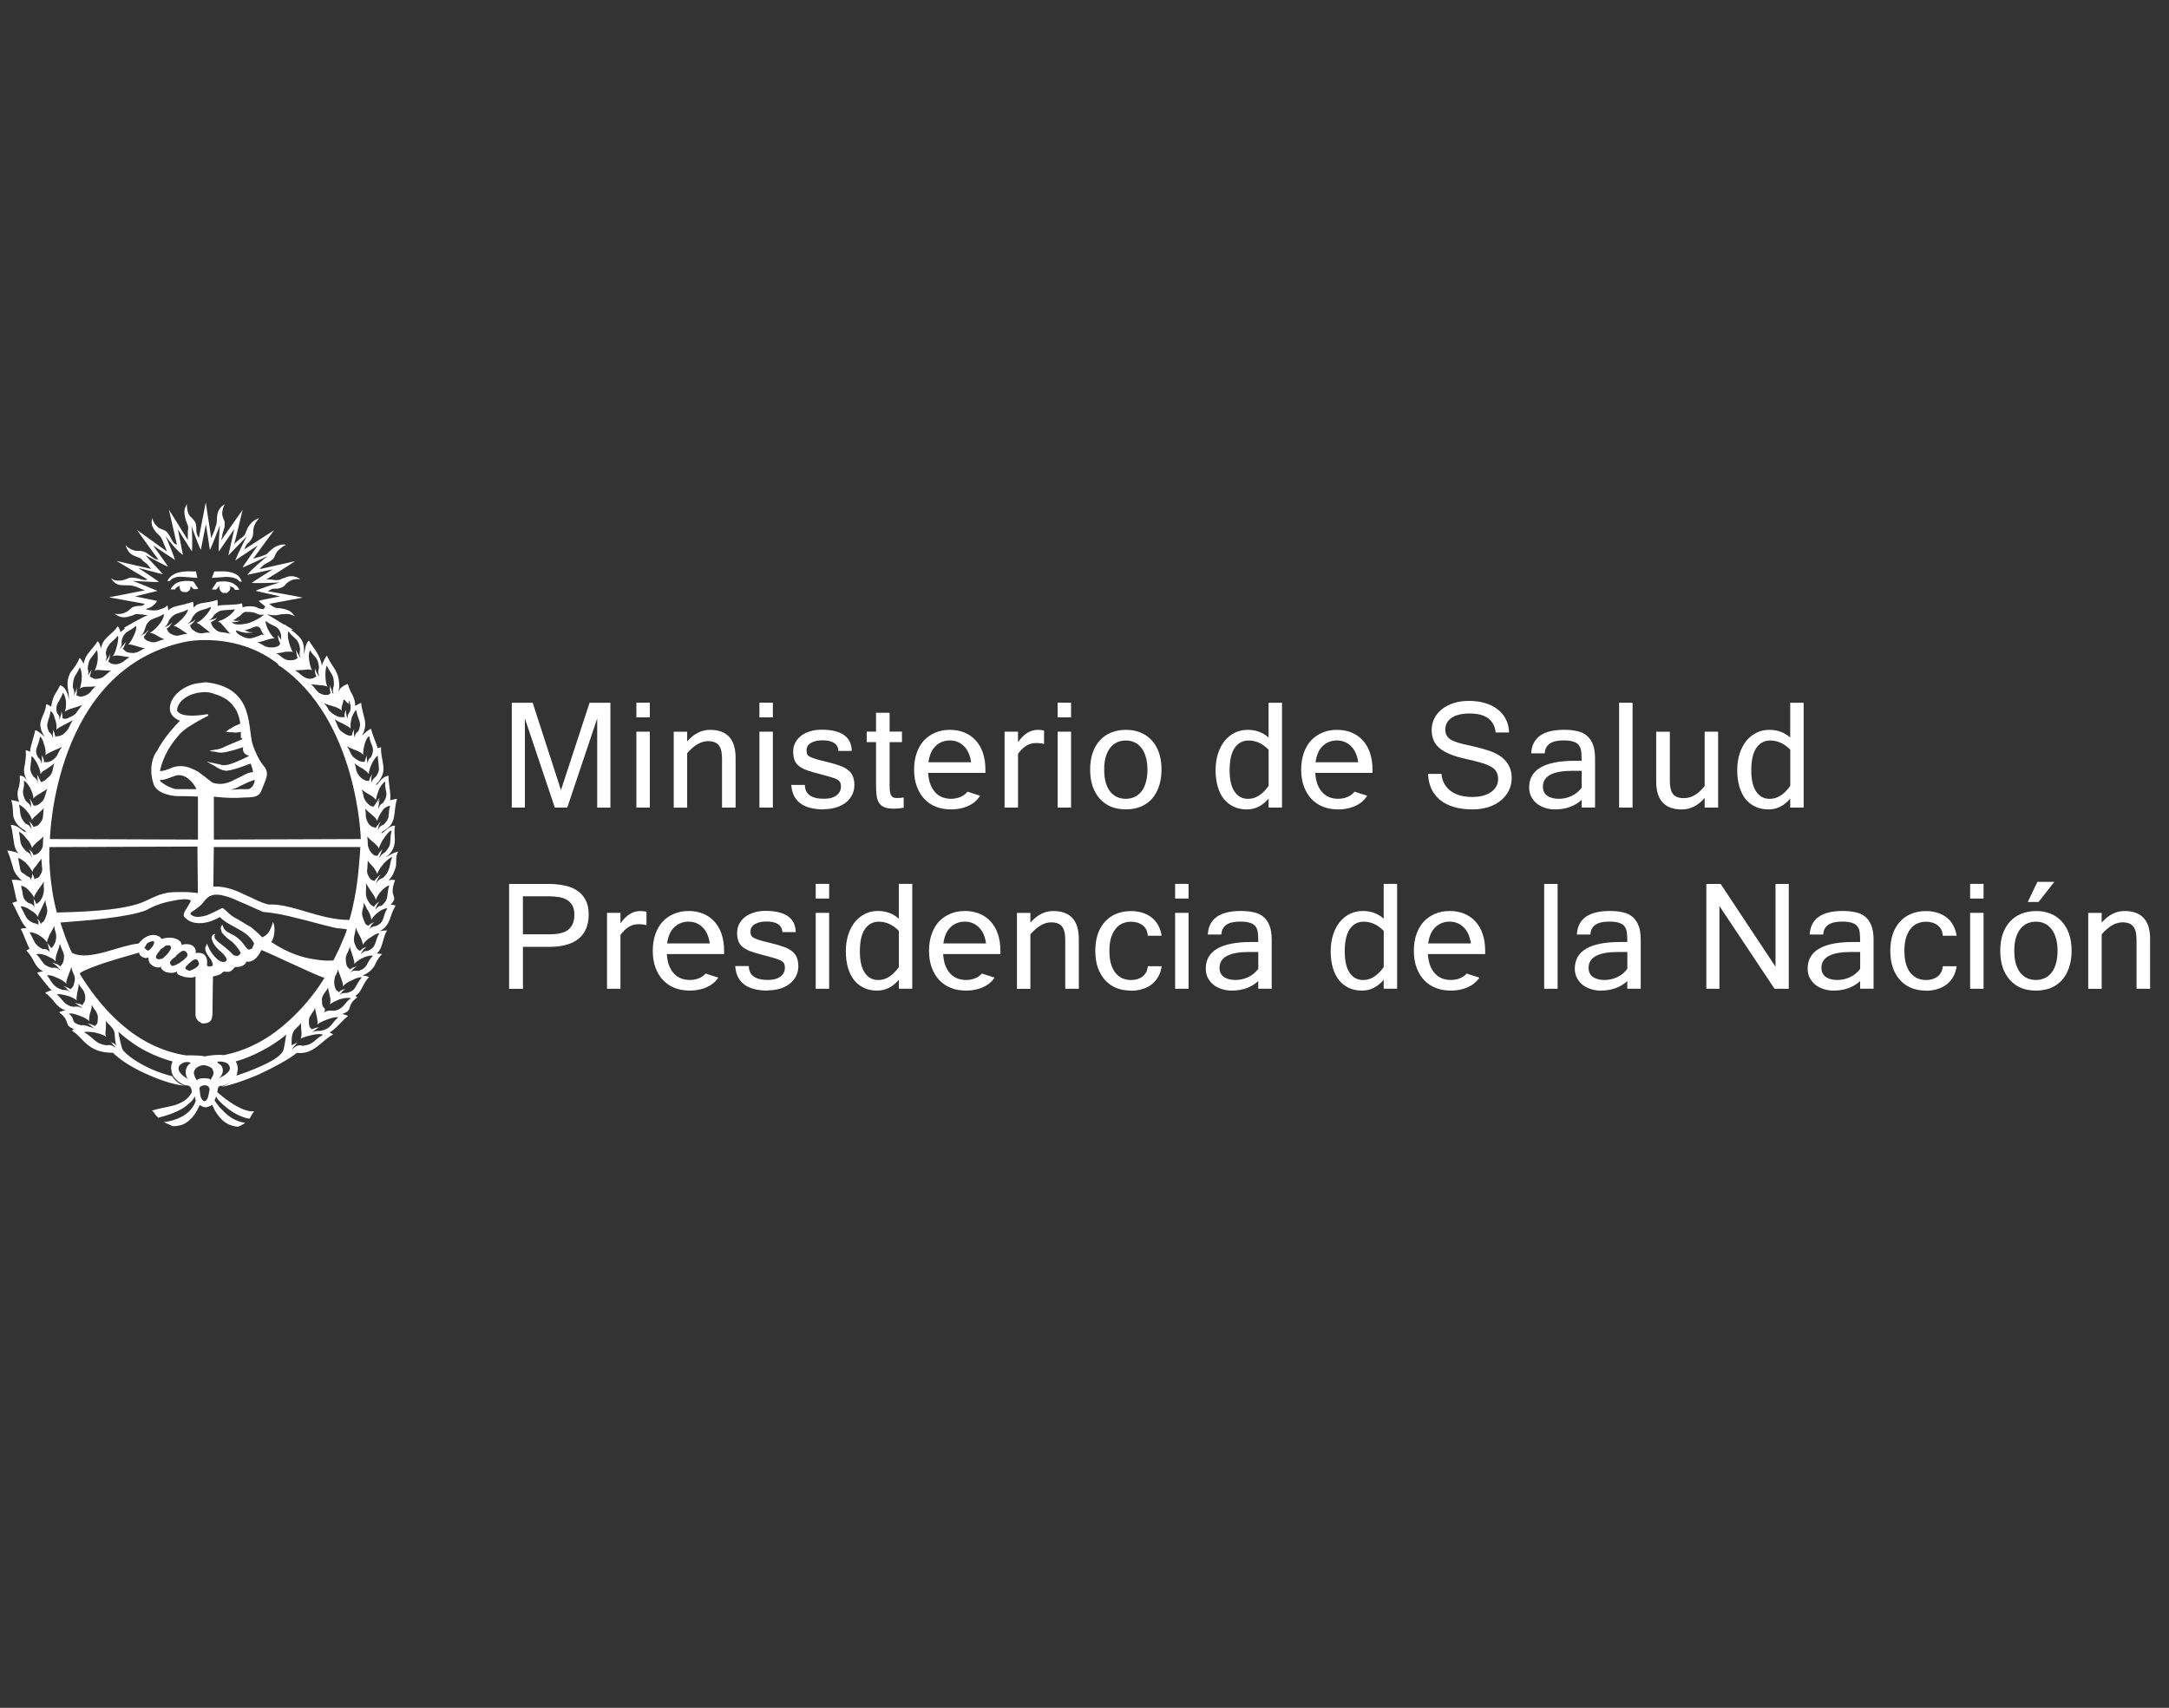 <?xml version="1.0" encoding="UTF-8"?>
<svg id="Capa_1" xmlns="http://www.w3.org/2000/svg" version="1.1" viewBox="0 0 46.166 36.357">
  <rect x="0" y="0" width="46.166" height="36.357" fill="#333333" stroke="none"/>
  <!-- Generator: Adobe Illustrator 30.0.0, SVG Export Plug-In . SVG Version: 2.1.1 Build 123)  -->
  <defs>
    <style>
      .st0 {
        fill: #fff;
      }
    </style>
  </defs>
  <g>
    <g id="g2771-4">
      <path id="path9-5" class="st0" d="M4.381,10.687l-.149.765c-.042-.064-.053-.117-.053-.17,0-.053 0-.106-.021-.159-.032-.064-.074-.096-.117-.138-.032-.043-.064-.117-.064-.255-.021.043-.053.096-.053.159,0,.064.011.149.074.298.01.011.01.064,0,.128v.181l-.403-.648.17.744c-.053,0-.085-.053-.117-.117-.032-.053-.064-.117-.095-.149-.042-.043-.106-.053-.17-.085-.053-.043-.106-.096-.149-.213-.011.085-.011.149.021.202.032.064.085.127.159.191.021.032.053.096.074.159.032.064.053.127.064.159l-.636-.457s.445.627.456.627c-.074.011-.117-.043-.18-.085-.064-.053-.138-.106-.265-.096-.085,0-.159-.043-.202-.074s-.064-.074-.053-.053c.042.149.117.202.191.234.074.032.148.043.18.106.021.011.053.043.095.074.032.043.064.074.074.096l-.732-.17.658.393c-.053.032-.127-0-.202-.021-.074-.011-.149-.032-.212,0-.117.053-.202.053-.265.043-.053-.011-.085-.043-.096-.043.064.096.127.128.18.138.064.011.117.01.191.01.053,0,.106.011.17.032.053.021.117.053.18.074l-.764.149.764.139c-.032.021-.043.043-.085.043-.032,0-.074 0-.117.011-.032,0-.074.021-.106.053-.021.021-.053.053-.106.074-.053.032-.138.043-.233.032.085.053.138.074.201.074.064,0,.117-.021.191-.043.053-.032.095-.032.149-.021.053,0,.085.011.169.021-.074.011-.509.266-.509.266.064,0-.053.064-.074.096-.01-.032-.01-.053-.021-.074-.011-.021-.021-.043-.042-.053-.064.106-.138.149-.202.213-.064.064-.127.127-.149.255-.011-.032-.021-.064-.032-.096-.011-.021-.021-.043-.042-.053-.064.106-.127.159-.18.234-.053.064-.095.128-.117.245-.01-.032-.064-.117-.085-.128-.053.138-.127.223-.191.308-.053.096-.085.202-.053.383.011.053.021.181.021.213-.011-.074-.032-.149-.064-.202-.032-.064-.074-.106-.127-.117-.042.085-.085.149-.127.223-.032.074-.053.149-.064.234-.021-.021-.085-.053-.106-.053-.011.138-.074.234-.106.33-.032.096-.032.202.074.361.053.053-.138-.138-.202-.138-.011.096-.117.372-.106.457-.021-.011-.085-.032-.095-.032.011.138-.01.255-.032.372-.032.191.117.34.053.266-.053-.074-.085-.096-.149-.096.011.159-.011.223-.032.287-.021.064-.021.17.021.276-.021-.021-.149-.043-.17-.043.042.138.032.223.042.329.021.106.074.202.202.287.085.043.095.106,0,.032-.085-.074-.18-.128-.255-.117.042.117.042.234.064.34.011.096.032.191.106.266-.042-.032-.202-.064-.244-.064.064.138.085.244.117.34.021.106.074.191.201.308-.042-.021-.191-.032-.223-.021.042.096.085.393.117.457-.021,0-.085.021-.106.032.074.106.202.457.308.532-.021,0-.106.011-.127.021.053.085.148.361.191.425-.011,0-.064.032-.074.032.085.085.127.17.169.245.042.085.095.149.191.202-.032,0-.117.021-.127.032.064.074.244.319.308.372-.032,0-.127.042-.138.053.106.074.159.149.212.213.053.064.117.127.223.159-.032,0-.127.032-.138.042.127.096.149.159.17.223.011.053.032.085.149.139-.011,0-.043.021-.043.032.127.074.201.191.318.287.117.096.265.181.552.181.138.138.392.308.679.436.276.128.573.234.838.266-.127-.043-.212-.128-.254-.202-.626-.159-1.008-.478-1.061-.574-.021-.042-.074-.287-.085-.361v-.011c.18.159.371.298.573.404.194.102.388.175.583.228-.075.108-.008.282.002.292.042.074.127.159.255.212.011,0,.064 0.0.074.011,0,0,.074.011.074.138-.074.149-.201.223-.361.276-.149.042-.329.064-.488.117.011,0,.053.043.074.085.032.032.064.074.064.064.35-.085.552-.202.647-.298.117-.096.127-.159.127-.159l.021.096s-.021.095-.117.202c-.095.106-.265.213-.562.255l.095.042.095.043c.138,0,.244-.032.329-.106.096-.074.17-.181.244-.34h.011c.011.011.053.032.095.043h.01c.021,0,.043-0.0.064-.011.032-.011.064-.021.085-.042.064.149.138.255.233.34.085.074.191.117.318.128.032-.011.074-.032.106-.053.032-.011.042-.032.042-.032-.191-.021-.36-.139-.467-.256-.117-.106-.18-.223-.18-.223.011-.011.032-.085.032-.085.011.053.117.159.255.266.138.106.307.191.456.212,0,0,.021-.032.042-.074.021-.032.053-.074.053-.085-.127.021-.329-.074-.488-.181-.148-.095-.265-.201-.286-.222h-.01c.021-.011-.011-.138.085-.138h.032c.013-.006.097-.033.175-.089-.087.071-.193.111-.207.111.159-.021.488-.128.806-.266.318-.149.636-.319.806-.457.18.021.308-.043.424-.128.117-.085.212-.191.35-.266-.011-.011-.064-.032-.074-.043.074-.043.128-.096.191-.159.064-.064.117-.127.202-.191-.011-.011-.096-.032-.127-.042.127-.043.148-.085.159-.138.021-.064.042-.128.159-.213,0-.011-.011-.011-.021-.021,0,0-.011-.011-.021-.011.085-.053.117-.117.148-.181.042-.074.074-.149.149-.223-.021-.011-.117-.032-.138-.032.127-.053.191-.117.244-.191.042-.085.074-.17.17-.266-.011,0-.085-.01-.117-.01.074-.064.096-.128.117-.202.032-.085.042-.191.106-.287-.021-.011-.127.011-.159.011.117-.053.169-.138.212-.234.032-.096.064-.202.127-.308-.011-.01-.085-.021-.106-.021.095-.096.085-.128.064-.191-.021-.053-.042-.138.032-.33-.021-.011-.127-.011-.149.011.096-.085.127-.181.159-.276.032-.096-.011-.223.053-.34-.064-.011-.34.17-.286.138.149-.106.191-.202.212-.308.021-.117-.021-.244.01-.383-.064-.011-.138.043-.223.117-.095.085-.085.021,0-.021.127-.074.18-.17.202-.287.021-.117.021-.244.064-.383-.021,0-.117.021-.149.032.032-.085-.043-.414-.032-.521-.074,0-.149.064-.212.149-.064.085-.074.032-.01-.011.117-.149.127-.266.106-.383-.011-.106-.053-.223-.042-.362-.011,0-.064.011-.074.021-.011-.074-.127-.319-.138-.414-.074.011-.233.191-.191.138.074-.138.074-.244.053-.34-.021-.106-.064-.213-.074-.351-.021,0-.106.053-.127.064,0-.085-.021-.149-.053-.223-.042-.074-.074-.138-.106-.244-.042.011-.117.053-.159.096-.017.025-.029.045-.039.065.006-.037.013-.072.018-.086,0-.181-.032-.276-.085-.372-.053-.085-.117-.17-.18-.308-.021.021-.095.159-.106.213-.021-.127-.064-.202-.106-.276-.042-.074-.106-.149-.17-.255-.042.032-.074.106-.085.202-.013.05-.024.078-.03.11.001-.021.004-.043.009-.067.011-.181-.042-.276-.127-.351-.042-.043-.095-.085-.148-.128h.042s-.053-.032-.127-.074c-.011-.011-.053-.043-.064-.032-.149-.096-.329-.202-.35-.213-.008-.003-.001-.006.014-.01.011.009-.031.009.008.009.042.011.149.021.191.011.032-.011.095-.021.149-.021.064-.011.138 0.0.223.053-.053-.074-.095-.117-.159-.138-.053-.021-.106-.032-.18-.043-.086.01-.146-.041-.211-.09l.709-.132c-.011-.011-.742-.138-.742-.138,0,0,.021-.011.043-.021.032-.021.064-.032.106-.032.032,0,.074-0.0.106-.011.042-.011.085-.032.116-.064.011-.021.042-.053.095-.085.053-.032.127-.053.234-.043-.085-.053-.149-.064-.202-.064-.064,0-.117.032-.191.053-.053.032-.095.032-.149.032-.053-.011-.117-.021-.191-.011,0,0,.615-.383.615-.393l-.753.17c.064-.085.127-.117.191-.149.053-.032.117-.064.149-.17.01-.021.032-.064.074-.096.032-.032.085-.074.149-.106-.064-.011-.127-0-.202.032-.074.032-.138.096-.212.17-.021.011-.074.032-.138.053-.053.011-.106.032-.148.043l.445-.606-.626.404c.011-.074.053-.117.095-.149.032-.043.074-.085.085-.17,0-.032-0-.085.01-.138.021-.064.053-.138.117-.202-.074.021-.138.064-.18.117-.053.053-.085.128-.117.223-.021.032-.053.064-.106.095-.042.043-.096.074-.127.117,0,.011.18-.733.18-.733l-.456.648s-0-.021.01-.053c.011-.021.011-.064.021-.096.021-.064.032-.106.042-.138v-.106c-.021-.043-.042-.096-.053-.159,0-.064.011-.127.053-.213-.117.074-.148.159-.159.234-.011.085-0.0.17-.032.234-.01.032-.021.085-.042.127-.021.053-.042.096-.053.128l-.117-.765ZM4.382,11.165s.085.521.085.542c.032-.053.212-.521.212-.521-.011.106-.032.542-.021.553l.329-.478-.127.563c.01-.011.392-.404.392-.404-.032.053-.212.415-.244.51l.477-.319-.318.457s0.0.011.032,0,.467-.213.498-.234c-.085.075-.329.266-.435.404l.541-.117s-.435.276-.445.287c.011.011.541 0.0.594-.01-.064.021-.498.159-.509.181l.52.117s-.456.085-.456.096c.006.012.077.071.142.121l-.042.057c-.052-.007-.104-.016-.121-.029-.042-.032-.191-.053-.329-.011.011,0,0-.096-.021-.085-.095.043-.435.021-.498.053-.011.011-0-.085-.011-.128-.127.043-.223.053-.297.064-.085.011-.149.032-.202.096-.021-.011-0-.127-.032-.117-.117.043-.223.064-.318.085-.085.021-.149.043-.191.095-.011-.021-.021-.106-.021-.106-.053.053-.095.064-.191.096-.107.032-.297-.01-.266-.021.18-.043.233-.17.233-.17l-.467-.096.477-.117s-.509-.213-.53-.213c.021,0,.488.032.562.021,0,0-.35-.244-.445-.298,0,0,.413.106.53.138,0-.011-.36-.383-.371-.404.064.021.445.244.477.234-.064-.096-.318-.446-.318-.446l.467.308c-.011-.053-.18-.468-.202-.51.064.096.276.351.371.404l-.106-.542.297.468c.011-.032.011-.457-.011-.563.011.064.17.478.201.531l.106-.542ZM3.999,12.163c-.189.004-.293.05-.349.097-.074.053-.085.117-.085.117l.053-.011c.032-.053.106-.074.159-.085.064-.011.265.01.265.01l.159.011-.032-.138h-.085c-.03-.001-.059-.002-.086-.001ZM4.747,12.163c-.025-.001-.051-0-.079.001h-.106l-.053.138.307-.021s.053-0.0.117.01c.053.011.127.032.159.085l.053.01s-.011-.064-.074-.127c-.055-.047-.152-.093-.324-.097ZM3.974,12.366c-.128.001-.212.035-.259.075-.064.053-.085.106-.085.106h.095c.01-.021.032-.043.053-.053.011-.011.032-.021.053-.021,0,0-0.0.011-.011.011,0,.011.011.064.021.085.021.011.031.032.053.032,0,0,.074.011.085,0,.021,0,.032-.021.053-.032.011-.021.021-.043.021-.064,0-.011-0-.021.01-.021l.053.053c.011.011.106,0,.106,0l-.106-.159c-.053-.008-.101-.011-.144-.011ZM4.757,12.377c-.042-0-.089.003-.142.011l-.106.159s.085.011.096,0l.064-.074h.011c0,.011-.011.011-.011.021v.021c0,.021.011.042.021.064.011.011.032.032.053.043h.085c.021-.011.032-.032.053-.043.011-.021.021-.043.021-.064,0-.011-.01-.032-.01-.032.021,0,.096.021.106.074h.095s-.011-.053-.085-.106c-.048-.04-.125-.074-.251-.075ZM4.488,12.919c.011.032-.042.106-.106.181s-.138.138-.202.159c.042.011.085.043.138.085s.106.085.159.127c-.074-.011-.117 0-.169.011-.042,0-.096 0-.159-.043-.053-.032-.074-.053-.085-.074-.011-.021-.011-.043-.021-.053.021-.011.043-.032.064-.053.021-.021.042-.043.053-.074-.021.021-.042.043-.074.053-.032.021-.064.032-.095.043.021-.022.032-.022.052-.043.011-.011.032-.043.053-.096.064-.096.117-.128.18-.149.064-.021.127-.032.212-.074ZM4.997,12.972c-.011.043-.085.117-.17.17-.064.043-.138.074-.191.085.032.011.064.032.096.074.053.053.106.128.169.191-.074-.021-.117-.021-.169-.032-.042,0-.096-.011-.149-.064-.074-.053-.074-.096-.085-.117,0-.013-.003-.024-.009-.034.018-.008.035-.019.051-.03.032-.011.064-.043.085-.064-.032.011-.063.032-.095.032-.043.017-.053.021-.082.021.016-.01.031-.013.039-.021.021-.021.043-.043.075-.096.085-.074.138-.096.201-.096.074-.011.138 0.0.233-.021ZM4.001,12.973c0,.043-.042.106-.106.181-.064.064-.138.138-.202.17.042,0,.085.032.138.064.053.032.106.074.159.106-.064,0-.117.021-.17.032-.042.011-.095.011-.159-.021-.053-.021-.074-.053-.085-.064-.01-.021-.01-.043-.032-.053.032-.021.053-.043.074-.064.011-.021.032-.053.053-.074-.032.021-.053.042-.085.064-.032.021-.064.032-.095.043.021-.011.031-.021.052-.043.011-.021.032-.043.053-.106.064-.096.117-.127.18-.149.064-.021.127-.032.223-.085ZM5.225,13.026c.008-.001.017-.001.026 0.0.085,0,.17.011.202.032.032.021.106.043.159.021.011.032-.202.149-.339.191-.149.032-.297.043-.339-.032.032.011.064.011.095,0,.021,0,.053-.011.085-.032-.021.011-.053.011-.074.011-.021,0-.053-0-.074-.011.042-.021.085-.064.127-.084.037-.028.074-.088.132-.096ZM3.481,13.068c.021.032-.011.117-.074.202-.064.085-.148.17-.223.202.042,0,.096.021.149.053.053.032.106.064.169.085-.064.011-.117.032-.169.053-.042.011-.096.021-.159-.011-.053-.011-.074-.032-.095-.053-.011-.021-.011-.032-.021-.043.021-.021.042-.043.053-.074.021-.021.042-.043.053-.074l-.074.074c-.032.021-.064.032-.096.053.021-.021.032-.032.053-.053.011-.021.021-.043.043-.106.032-.127.095-.17.17-.202.064-.032.148-.043.223-.106ZM5.654,13.217c.074.064.138.085.202.117.053.032.096.064.127.181v.106c-.011-.021-.032-.042-.042-.064-.021-.021-.032-.043-.032-.053.011.053.011.085.021.117.011.032.021.043.032.074,0,.011-.01.021-.021.043-.011.011-.043.032-.106.043-.117.011-.169-.011-.212-.032-.042-.021-.074-.053-.148-.074.074-.011.138-.032.202-.053.064-.021.127-.032.169-.032-.053-.043-.106-.117-.148-.202-.032-.074-.053-.149-.043-.17ZM2.897,13.324c.011.032 0.0.106-.042.191-.032.074-.074.159-.127.202.042,0,.095.011.159.032.064.021.138.043.202.053-.064.021-.106.053-.149.074-.053.021-.095.032-.17.021-.064-.011-.095-.021-.106-.043-.021-.011-.032-.032-.053-.043.021-.021.032-.043.042-.074.011-.021.021-.053.021-.074-.011.021-.032.053-.053.074-.021.021-.042.053-.074.074.011-.021.021-.032.032-.053.011-.021.011-.053.011-.117.021-.106.064-.149.117-.191.053-.032.117-.064.191-.128ZM5.453,13.334c.074.011.095.043.106.085.021.043.032.074.074.095-.053-.011-.085 0-.117.021-.042.011-.085.032-.17.053-.074.011-.17-.021-.233-.064-.064-.032-.106-.085-.085-.106,0,0,.011.011.021.011h.021c.032.021.096.032.159.043.064,0,.117-0.0.159-.011-.032,0-.064 0-.095-.01-.032-.011-.053-.021-.085-.032.032-.011.064-.021.106-.032.042-.021.085-.032.138-.053ZM6.143,13.44c.053.085.106.117.159.17.042.043.074.106.085.213-.011.064-.01.096-.01.127.011.021.021.032.021.053-.021-.021-.042-.053-.053-.085-.021-.021-.032-.053-.042-.085,0,.032-0.0.053.01.085,0,.032.011.064.021.085-.011.011-.021.021-.042.032-.021.011-.053.021-.117.021-.074,0-.117-.021-.159-.053-.042-.032-.074-.064-.138-.096.064,0,.138-.021.201-.032.064,0,.127-.011.159.01-.042-.053-.074-.159-.095-.244-.021-.085-.021-.17-0-.202ZM2.505,13.536c.021.021.011.106-.011.191-.021.096-.053.192-.095.244.042-.021.095-.021.159-.011.064.011.138.021.201.032-.064.032-.095.064-.138.096-.042.021-.085.053-.159.053-.053,0-.085-.011-.106-.021-.021-.011-.032-.032-.053-.032.011-.032.021-.053.032-.085,0-.032 0-.053.011-.085-.011.032-.032.064-.042.085-.021.032-.042.053-.053.085,0-.021.011-.043.011-.064.01-.022.01-.053-.011-.117.011-.106.053-.159.095-.213.042-.043.106-.085.159-.159ZM4.357,13.626c.407-.002,1.01.085,1.542.495.021.021.032.032.032.053h.021c1.665,1.148,1.728,3.688,1.728,3.688l-3.128.011v-.914s.329.043.594.021c.244-.011.371.011.435-.191.064-.181.159-.308.053-.457-.021-.032-.127-.128-.244-.447-.138-.351.064-1.244-1.007-1.361-.159.021-.233.021-.34.064-.371.149-.467.426-.414.574.053.138.202.181.202.181-.329.33-.477.616-.488.648.011-.032-.223.255-.074.702.074.213.414.255.509.255.265,0,.435.011.435.011v.914l-3.15-.011s.074-3.614,2.885-4.199c.08-.017.224-.036.409-.038ZM2.06,13.844c.021.032.021.106.021.191-.011.096-.032.191-.074.244.042-.021.095-.021.159-.011.064,0,.127.011.201.011-.064.032-.095.074-.138.106-.032.032-.074.053-.148.064-.064.011-.095 0-.117-.021-.021-.011-.032-.021-.053-.021l.021-.085.021-.074c-.021.032-.032.064-.053.085-.01.021-.021.043-.032.053.011-.011.01-.032.01-.053.011-.021-0-.053-.011-.106.011-.117.032-.17.064-.213.032-.043.074-.085.127-.17ZM6.599,13.844c.053.085.095.127.127.159.032.043.053.096.064.213-.021.064-.021.096-.01.128,0,.021.01.032.01.064-.021-.032-.032-.064-.053-.096-.01-.032-.032-.064-.032-.096v.096c.011.032.01.064.032.085-.021.011-.032.021-.053.032-.021.011-.053.021-.106.021-.074-.011-.117-.043-.159-.074-.032-.032-.074-.064-.138-.106.074 0.0.148-.011.212-.011.064-.011.117-.011.149.011-.032-.053-.053-.149-.064-.234-.01-.085 0-.159.021-.191ZM6.959,14.174c.042.096.085.138.106.191.032.043.042.106.042.223-.021.064-.021.096-.021.117,0,.032.01.043.01.074-.021-.032-.032-.064-.042-.106-.021-.032-.021-.064-.032-.095v.095c0,.032.011.064.011.085-.011.011-.021.021-.042.032-.021,0-.053.011-.106,0-.074-.021-.117-.053-.149-.096-.032-.032-.064-.085-.117-.128.064.011.138.011.191.021.064,0,.117.011.159.032-.032-.064-.043-.159-.043-.255,0-.085.011-.17.032-.191ZM1.699,14.206c.021.032.042.106.042.202,0,.085-.021.191-.042.255.032-.032.085-.043.148-.043.053,0,.127 0.0.191-.01-.053.043-.085.085-.117.127-.032.032-.074.064-.149.085-.042.011-.074.011-.095,0-.021-.011-.042-.021-.053-.021.011-.032.011-.064.011-.096v-.096c0,.043-.011.074-.021.106-.011.032-.032.064-.053.096.011-.021.011-.043.021-.064,0-.032-.011-.064-.032-.117,0-.127.021-.181.043-.234.032-.053.064-.096.106-.191ZM4.39,14.735c.071.003.138.021.194.045.085.021.159.064.233.106.095.064.159.149.212.234.042.085.074.181.085.287-.117.043-.18.085-.233.117-.042.032-.064.043-.074.053.021,0,.042 0.0.064.011h.085c.042.011.074.011.106,0,.021,0,.042-0.0.064-.011v.128c.011,0,.021.01.021.01,0,0,.011.011.011.021-.17.074-.276.117-.35.149-.085.043-.138.064-.223.074-.011,0-.043.01-.064.01-.032.011-.053.011-.053.011l.01.011c.011,0,.053.011.095.011.042.011.095.021.127.021.064,0,.148-.021.233-.043.085-.021.17-.053.244-.074-.01.032-.01.074.011.106.011.032.042.053.106.074v.011c-.212.106-.35.159-.435.181-.096.021-.149.011-.159,0l-.149-.032-.149-.032c.042.021.106.064.17.095.064.043.138.085.212.096.074.011.169-.021.276-.053.106-.032.201-.074.276-.096l.032.096.021.085c-.117,0-.244.096-.392.159-.138.074-.297.128-.477.064-.095-.074-.202-.159-.307-.234-.117-.063-.234-.117-.372-.117-.085,0-.159.021-.223.053-.064.021-.127.053-.212.053,0,0,.011-.085.064-.223.053-.138.149-.33.329-.532.064-.085.181-.17.308-.244.117-.074.244-.138.329-.181l-.01-.021v-.011c-.074.011-.212.032-.34.032-.138,0-.265-.021-.318-.106,0-.085.053-.181.149-.255.095-.074.233-.128.403-.138.024-.003.048-.003.071-.002ZM1.338,14.748c.021.011.053.085.064.17.011.074 0.0.17-.021.234.032-.032.095-.053.159-.074.074-.021.148-.043.212-.074-.042.053-.074.096-.106.138-.021.043-.064.085-.138.117-.064.032-.095.043-.117.043-.032,0-.042-.01-.064-.01v-.074c-.011-.032-.011-.053-.021-.074,0,.021 0.0.053-.01.085-.011.032-.021.064-.032.096v-.053c0-.021-.011-.053-.053-.095-.021-.096-.011-.16.021-.213.032-.064.074-.117.106-.213ZM7.32,14.896c.022-.006.069.084.095.075.032.096-.011-.106.021-.043.021.064.043.117.011.223-.032.043-.043.064-.043.085-.011.021,0,.043,0,.064-.021-.032-.032-.064-.032-.096-.011-.032-.011-.064-.011-.096-.011.032-.021.053-.021.074-.011.032-.011.053,0,.085h-.064c-.032,0-.064-0-.127-.032-.074-.043-.117-.074-.149-.117-.021-.043-.053-.096-.106-.149.074.032.148.053.223.074.064.021.127.053.159.085-.022-.074.021-.127.031-.212.002-.014.006-.02.011-.022h-0ZM7.585,15.12c.011.096.042.159.064.223.021.064.021.128-.021.223-.042.032-.064.053-.064.074-.011.021-.011.043-.011.064-.011-.032-.021-.064-.021-.096,0-.032-0-.064.01-.096-.011.021-.021.043-.032.074-.011.021-.021.053-.021.074h-.064c-.021-.011-.064-.021-.106-.053-.074-.043-.106-.085-.127-.138-.021-.043-.032-.096-.074-.159.064.043.138.074.201.106.064.032.117.064.149.096-.021-.064-0-.159.021-.244.032-.074.064-.138.096-.149ZM1.073,15.141c.042.011.074.074.095.159.032.074.042.17.032.234.032-.032.085-.064.149-.096.064-.032.127-.064.201-.106-.042.064-.064.117-.085.159-.021.043-.053.085-.117.138-.053.032-.085.043-.117.043-.021.011-.042 0-.053.011-.011-.032-.011-.053-.021-.085-.011-.021-.021-.043-.032-.064,0,.021.011.053,0,.085,0,.032 0.0.064-.01.095,0-.021-0-.032-.011-.053 0-.021-.021-.043-.064-.085-.042-.096-.042-.149-.021-.213.011-.064.053-.128.053-.223ZM7.86,15.672c.011.096.042.159.064.213.021.064.021.128-.021.223-.042.043-.064.064-.064.085-.011.021-.011.043-.011.064-.01-.032-.01-.064-.021-.096,0-.032 0-.064.011-.095-.011.021-.021.053-.032.074s-.021.053-.021.074c-.011,0-.032.011-.064,0-.021,0-.053-.011-.106-.043-.074-.043-.106-.085-.127-.128-.021-.053-.042-.096-.085-.159.064.043.138.064.212.096.064.032.117.053.138.095-.011-.074.011-.17.032-.244.021-.085.064-.149.095-.159ZM.851,15.683c.032.011.064.074.085.159.032.085.042.17.032.234.032-.032.085-.053.149-.085.064-.032.138-.053.201-.096-.042.064-.064.106-.085.149-.021.053-.053.096-.117.138-.053.032-.085.043-.117.043h-.064c0-.032 0-.053-.01-.074-.01-.032-.021-.053-.032-.074v.085c0,.032 0.0.064-.01.096-.011-.021-0-.032-.011-.053-.011-.021-.021-.043-.064-.085-.054-.096-.043-.16-.022-.213.021-.064.053-.128.064-.223ZM8.041,16.087c0,.106.021.17.021.234.011.064-0.0.127-.064.213-.042.032-.064.064-.074.085-.011.011-.011.032-.021.053v-.096c0-.032.011-.064.021-.095-.011.021-.032.043-.042.064-.011.032-.021.053-.032.085-.021-.011-.032-.011-.064-.011-.021-.011-.053-.021-.106-.064-.053-.053-.074-.096-.095-.149-.011-.043-.011-.096-.042-.159.053.043.117.085.18.117.053.043.106.074.127.117,0-.074.032-.159.074-.244.042-.074.085-.138.117-.149ZM.67,16.098c.032.011.074.074.117.149.042.074.074.17.074.234.021-.043.064-.074.127-.106.053-.043.117-.074.169-.128-.021.064-.032.117-.042.17-.011.043-.032.085-.095.138-.042.043-.074.064-.095.074-.021.011-.042.021-.053.021-.011-.021-.021-.053-.042-.085-.011-.032-.032-.064-.053-.085.021.032.021.064.021.085.011.032,0,.064,0,.106-.011-.021 0-.043-.01-.064-.011-.021-.033-.043-.075-.074-.064-.085-.074-.149-.064-.213,0-.064.021-.128.021-.223ZM3.796,16.502c.091-.004.172.04.236.096.085.075.138.17.149.202h-.308c-.095,0-.17-0-.17-.011-.042-.011-.127-.043-.191-.085-.074-.043-.117-.085-.106-.096s.032 0.0.074-.01c.053-.011.117-.032.222-.074.032-.013.063-.02.093-.021ZM5.417,16.605c.01.001.005.013.005.013,0,.032-.021.074-.042.117-.032.032-.064.064-.095.064h-.18c-.074.011-.17.011-.233.011.053,0,.085-.011.117-.021.032-.011.064-.021.096-.043.191-.096.276-.127.318-.138.008-.003.013-.003.017-.003v0ZM.511,16.619c.032.011.085.074.127.149.042.074.074.17.074.234.011-.032.064-.064.117-.096.064-.043.127-.074.18-.117-.032.064-.032.117-.053.159-.011.053-.032.096-.085.138-.042.043-.074.053-.106.064h-.053c-.011-.021-.021-.053-.032-.074-.021-.021-.032-.053-.053-.074.011.032.021.064.032.095v.096c-.011-.021-.011-.032-.021-.053-.011-.021-.032-.043-.085-.085-.053-.085-.064-.149-.064-.213.011-.064.032-.128.021-.223ZM8.2,16.64c-.011.096.011.16.021.223.011.064 0.0.127-.064.223-.053.032-.074.064-.085.085-.011.021-.011.032-.021.053,0-.032 0-.064.011-.096,0-.032.011-.064.021-.096-.021.021-.032.043-.053.074-.009.018.041-.097.052-.117-.023-.003-.116.191-.137.181-.032,0-.064-.011-.106-.053-.064-.053-.074-.096-.095-.138-.011-.053-.021-.106-.042-.17.053.043.117.085.18.117.053.032.106.075.116.107.011-.064.042-.159.074-.244.042-.074.096-.138.127-.149l-0-0ZM.405,17.129c.032.011.095.053.149.117.064.074.117.149.127.213.011-.032.053-.074.106-.117.042-.043.096-.085.149-.138-.021.064-.011.117-.021.17,0,.043-.011.085-.064.149-.032.043-.064.064-.085.064-.021.01-.042.01-.053.021-.011-.032-.032-.053-.042-.074-.021-.021-.043-.043-.064-.064.021.021.032.053.042.085.011.032.021.064.021.096-.011-.011-.011-.032-.032-.053-.011-.021-.032-.043-.095-.064-.074-.085-.095-.138-.106-.191-.011-.053-.011-.117-.032-.213ZM8.306,17.15c-.032.096-.021.127-.032.191,0,.064-.021.127-.106.213-.053.021-.085.043-.095.064-.011.021-.021.043-.032.053.011-.032.011-.064.021-.096.011-.032.032-.064.042-.085-.021.021-.042.042-.053.064-.021.021-.042.043-.053.074-.011-.011-.032-.011-.053-.021-.021,0-.053-.021-.095-.064-.042-.064-.053-.106-.064-.159,0-.053-0-.096-.011-.17.042.053.106.096.149.138.053.043.095.085.106.128.011-.074.064-.16.117-.234.053-.074.127-.085.159-.095ZM8.338,17.682c-.032.096-.021.17-.032.234,0,.064-.021.128-.106.223-.053.032-.074.053-.095.074-.01.021-.021.032-.032.053.011-.032.011-.064.032-.095.011-.032.021-.064.042-.096-.021.021-.042.042-.064.064-.021.032-.032.053-.053.085-.011-.011-.032-.011-.053-.011-.021-.011-.053-.032-.085-.075-.042-.053-.053-.106-.064-.149,0-.053-0-.106-.01-.181.042.053.095.096.148.138.043.042.085.074.096.117.021-.064.064-.159.127-.244.053-.074.106-.138.149-.138v-0ZM.405,17.713c.032,0,.095.053.149.128.064.064.117.149.127.213.011-.032.053-.075.095-.117.053-.042.106-.085.148-.128-.01.064-.01.117-.01.159,0,.053-.011.096-.064.159-.032.043-.064.053-.085.064-.021.011-.042.011-.053.011-.011-.021-.021-.053-.042-.074-.021-.021-.043-.042-.064-.064.021.021.032.053.042.085.011.032.021.064.032.106-.021-.021-.021-.043-.032-.064-.021-.021-.042-.043-.095-.074-.085-.085-.106-.138-.117-.191-.011-.064-.011-.117-.032-.213v-0ZM4.202,18.022s.01.978.01.989c-.074-.011-.202-.021-.308-.021s-.212 0-.318.011c-.297.053-.392.159-.658.244-.276.085-.721.16-1.718.181-.085-.308-.127-.637-.148-.893-.021-.266-.01-.5-.01-.5-.011,0,3.15-.011,3.15-.011ZM4.551,18.032h3.118c0,.053-.021.34-.053.638-.032.287-.096.638-.18.914-.308,0-.615-.085-.901-.17-.286-.085-.562-.17-.817-.159-.159-.032-.339-.138-.541-.223-.191-.096-.414-.17-.636-.159l.01-.84ZM8.348,18.245c-.042.095-.042.17-.063.234-.021.064-.043.128-.138.212-.064.021-.085.043-.106.064-.021.021-.021.032-.043.053.011-.032.032-.064.043-.095.021-.032.032-.064.064-.096-.032.021-.053.043-.074.064-.021.021-.042.042-.064.074-.011-.011-.032-.011-.053-.021-.021-.011-.042-.032-.064-.074-.042-.064-.042-.117-.032-.17,0-.053.01-.106.01-.17.032.053.085.106.127.149.032.053.064.096.074.138.021-.074.085-.16.149-.234.074-.074.138-.127.169-.127ZM.384,18.266c.032,0,.095.043.159.096.064.064.117.138.149.202,0-.042.032-.085.074-.127.032-.053.085-.107.117-.159,0,.074.01.127.01.17.011.053.011.106-.032.17-.021.053-.053.074-.074.074-.021.011-.042.011-.053.032,0-.021-.01-.053-.021-.074-.011-.021-.021-.043-.032-.064.011.021,0,.053,0,.074-.011.021-.021.053-.021.074-.011-.011-.01-.021-.01-.032-.011-.021-.032-.032-.074-.053-.085-.064-.117-.074-.137-.106-.011-.043-.021-.106-.053-.276ZM.935,18.766c-.011.074,0,.117,0,.17,0,.053-.011.106-.042.181-.032.053-.053.085-.074.095-.021.021-.032.021-.053.032,0-.021-.01-.042-.021-.064-.011-.021-.021-.032-.043-.053.021.021.021.053.021.085.01.032-0.0.074.01.106-.01-.021-.021-.032-.032-.053-.021-.011-.042-.032-.095-.042-.085-.053-.106-.106-.117-.159-.011-.053-.011-.106-.042-.202.032-.01.096.022.149.075.053.053.106.117.127.17.01-.043.042-.096.085-.159.042-.053.085-.117.127-.181v0ZM7.787,18.798c.042.075.085.138.127.202.042.053.074.107.085.159.021-.074.074-.149.138-.212.053-.053.116-.096.148-.096-.032.096-.032.17-.042.234-.011.074-.042.128-.117.192-.064.011-.085.032-.095.042-.021.011-.021.032-.042.043.011-.032.021-.064.032-.085.021-.032.032-.064.053-.085-.021.011-.043.032-.064.053-.021.011-.032.032-.053.064-.011-.021-.032-.021-.053-.042-.021-.011-.042-.042-.074-.095-.042-.074-.042-.128-.042-.181,0-.053.011-.106,0-.191l0-0ZM4.595,19.046c.033-.001.068.001.105.007.148.032.265.074.392.138.138.053.286.128.509.223.265.021.498.074.743.138.233.053.477.128.753.191.042.011.096.022.149.022.053.01.106.01.138.021-.032.106-.074.202-.117.298-.042.106-.095.212-.17.361-0-0-.149.021-.392-.021-.244-.032-.573-.128-.933-.372.032-.032.053-.096.064-.17s.011-.149-.01-.213q-.011-.043-.021-.032c0,.011-.011.053-.021.074-.032.085-.064.138-.095.17s-.064.053-.106.074c-.106-.106-.17-.159-.233-.213-.074-.043-.148-.085-.286-.17-.106-.053-.159-.096-.201-.138-.042-.032-.074-.074-.127-.106-.096.043-.223.117-.34.159-.117.032-.233.053-.308,0-.064-.032-.032-.064.043-.106.064-.053.159-.106.212-.192.053-.064.095-.106.159-.127.032-.011.064-.016.097-.017l0.0 0ZM3.9,19.144c.073-.003.131.005.163.027-.011.043-.064.117-.106.191-.042.064-.074.138-.01.181.095.096.223.117.36.107.127-.011.265-.064.371-.128.117.117.265.181.392.255.138.075.265.16.339.308l-.021.052-.021.053c-.042.021-.064.032-.085.021-.021-.01-.042-.032-.085-.095-.106-.149-.212-.202-.297-.245-.085-.042-.148-.085-.159-.181-.042.021-.042.043-.042.074s.021.064.021.085c.074.096.149.149.223.202.064.064.127.128.18.234-.011.032-.042.053-.064.064-.032,0-.064 0-.095-.021-.127-.138-.244-.212-.318-.276-.074-.064-.106-.106-.064-.17-.021,0-.043.01-.064.032-.011.032-.021.053-.01.074.021.096.085.17.149.234.074.064.138.117.17.202-.011.064-.085.074-.17.021-.085-.064-.18-.17-.244-.34v-.021c-.032.053-.053.085-.042.127,0,.043.032.107.117.213.021.042.043.085.043.117-.011.021-.032.043-.106.032.01.011 0,0-.021,0h.021v-.011c-.011,0-.021-.01-.021-.01.021-.159-.032-.224-.095-.255-.064-.021-.138-.01-.149-.01.021-.064-.011-.117-.064-.159-.064-.032-.148-.042-.233-.011.011-.043-.032-.096-.106-.128-.074-.032-.191-.042-.318,0-.021-.042-.085-.085-.18-.085-.085,0-.201.043-.308.181-.191.021-.456.106-.711.181-.255.064-.509.117-.7.021-.011.011-.074-.149-.138-.308-.053-.159-.117-.329-.117-.34.223-.021.594-.042.944-.085.36-.043.711-.106.891-.181.138-.085.35-.159.53-.191.09-.021.178-.035.251-.037v0ZM.967,19.16c0,.074.021.117.032.17.011.053.011.095-.021.181-.021.064-.042.096-.064.117-.021.011-.043.021-.043.053-.011-.032-.021-.053-.032-.074-.011-.021-.032-.032-.053-.043.011.011.021.032.032.053v.074c-.011-.011-.021-.021-.032-.021-.021-.011-.042-.011-.074-.021-.095-.043-.138-.085-.169-.149-.032-.053-.053-.117-.106-.202.032-.011.117.01.191.064.074.043.149.096.18.159,0-.043.032-.096.064-.159.032-.064.064-.138.095-.202v0ZM7.744,19.212c.032.074.064.138.106.202.032.064.053.127.053.17.032-.064.095-.127.17-.181.064-.043.138-.074.17-.064-.053.086-.064.15-.085.213-.021.064-.053.117-.148.159-.064.011-.085.021-.106.032-.021.011-.021.021-.042.043.011-.032.032-.064.042-.095l.064-.064c-.021.011-.042.021-.064.032-.032.021-.053.032-.064.053-.011-.011-.032-.021-.053-.032-.011-.021-.032-.053-.053-.117-.032-.074-.032-.128-.021-.181.011-.042.032-.095.032-.17h-0ZM1.158,19.712c0,.064.021.117.032.159.01.053.01.106-.011.181-.021.043-.032.074-.053.096-.01.021-.032.032-.042.032-.011-.021-.021-.032-.032-.053-.021-.021-.032-.032-.053-.053.021.032.032.053.032.085.01.032.021.074.021.106-.021-.021-.032-.032-.042-.043-.021-.011-.053-.021-.106-.021-.095-.043-.138-.095-.169-.149-.032-.053-.053-.117-.106-.202.032-.011.117.011.191.053.074.043.148.106.18.159,0-.042.032-.096.053-.159.032-.064.074-.128.106-.191v0ZM7.574,19.744c.021.074.064.138.095.202.032.064.053.128.053.17.032-.064.106-.128.18-.17.074-.053.138-.085.17-.074-.053.085-.063.159-.085.212-.021.064-.063.117-.159.159-.053,0-.085.011-.106.032-.021.01-.021.021-.042.032.011-.032.032-.053.053-.085.021-.021.042-.043.064-.064-.032.011-.053.021-.074.032-.021.021-.042.032-.064.053-.011-.011-.032-.021-.053-.042-.011-.011-.032-.043-.053-.106-.032-.074-.021-.128-.01-.181.011-.042.021-.096.032-.17ZM3.256,20.035c.009.001.017.007.023.017.011.011-.011.064-.032.096-.032.043-.064.074-.085.085-.021.011-.043-.011-.064-.032-.021-.011-.032-.043-.01-.043l.021-.042.032-.043c.032-.011.064-.032.085-.032.011-.005.021-.008.03-.007ZM1.274,20.095c.021.064.042.106.064.159.021.043.032.085.021.17-.011.053-.021.085-.042.106-.01.021-.032.032-.032.043-.032-.021-.053-.043-.085-.053-.032-.011-.064-.021-.095-.032.032.021.064.042.085.064.032.021.053.053.074.085v-.011h.01v.021c-.021-.011-.032-.021-.053-.032-.021-.011-.053-.021-.117-.01-.106-.032-.159-.064-.191-.117-.042-.042-.064-.106-.138-.17.032-.021.117-.011.201.021.074.032.159.074.212.127-.011-.042-0-.106.021-.17.021-.064.053-.127.064-.202v0ZM3.534,20.126h.085c.011.011.011.021.021.042.01.021-.032.085-.074.138-.053.054-.106.107-.127.107-.032,0-.053.011-.064.011-.021-.011-.042-.011-.053-.032-.011-.021.011-.064.032-.096.021-.032.053-.064.064-.085.011-.01.032-.021.042-.032.011,0,.021-.01.021-.01l.021-.021.032-.021ZM7.447,20.148c.011.074.042.138.064.213.021.064.032.117.032.159.042-.053.127-.106.201-.138.085-.032.159-.053.191-.032-.064.064-.096.127-.128.191-.032.053-.074.096-.18.128-.064-.011-.095,0-.116,0-.021.011-.032.021-.053.032.021-.021.042-.053.064-.074.021-.021.053-.042.085-.053-.032.011-.064.011-.085.021-.032.01-.053.032-.074.042-.011-.011-.021-.021-.043-.042-.021-.021-.032-.053-.042-.117-.011-.075-0-.128.021-.17.021-.043.043-.085.064-.159h0ZM5.559,20.223c.106.032,1.167.542,1.347.595-.085.138-.35.553-.785.936-.345.315-.807.601-1.367.709-.021-.003-.042-.007-.064-.008-.138,0-.276.021-.318.032h-.021c-.032-.011-.18-.021-.318-.021-.025-.001-.048-0-.07.002-.552-.086-1.006-.342-1.362-.649-.435-.372-.732-.808-.901-1.084-.021-.032.18-.117.424-.202.233-.085.838-.255.838-.255,0,.053.053.096.096.106.042.021.095.011.085-.011.021.021.021.043.021.074.011.032.021.064.074.106.053.032.096.043.127.043s.053-.011.064-.021c-.021.032.032.085.095.117.074.021.17.032.244-.011-.011.032.011.064.042.074.032.021.074.021.085.032.021.011.074.021.117.021.053.011.106 0.0.149-.021v.787c-.011.149.106.191.138.212.233.011.212-.138.223-.191,0-.17.011-.819.011-.808.106-.021.148-.043.17-.053.021-.021.032-.043.074-.053.042.011.085.011.117,0,.032-.01.064-.042.106-.095.053,0,.106-0.0.149-.021.053-.021.085-.053.095-.095.053.011.106 0.0.17-.043.053-.042.106-.106.149-.202v-0ZM3.913,20.24c.028.002.052.019.076.067.021.043-.042.096-.106.149-.074.053-.149.095-.17.095-.021.011-.032.011-.042.011-.021,0-.021-.011-.042-.032-.011-.021-.011-.042-.011-.053.008-.008.016-.022.028-.028-.012.002-.003-.008.014-.025.021-.021.053-.043.074-.053l.01-.021.021-.021c.032-.032.074-.064.117-.085.011-.003.02-.004.03-.003v-0ZM4.172,20.421c.023.002.045.022.061.078.011.032-.011.064-.053.096-.042.032-.095.053-.148.074-.032-.021-.074-.021-.085-.053-.011-.021.021-.064.138-.159,0,0,.021-.021.064-.032.008-.003.016-.004.024-.003ZM1.519,20.584c.011.074.032.117.053.159.021.043.032.095.01.17-.011.053-.021.085-.042.106-.011.021-.032.021-.042.042-.021-.021-.042-.032-.074-.042-.021-.011-.053-.021-.074-.032.021.021.053.032.074.064.021.021.042.043.064.074-.021-.011-.032-.032-.053-.042-.021,0-.053-.011-.106-.011-.106-.032-.159-.074-.202-.127-.042-.043-.064-.106-.127-.181.032-.011.106-0.0.191.042.085.032.18.085.223.138-.011-.043.011-.096.032-.159.021-.064.053-.127.074-.202ZM7.192,20.637c.021.075.053.138.074.202.021.064.042.117.032.159.042-.053.127-.106.212-.138.074-.043.159-.064.191-.053-.064.074-.096.138-.127.191-.032.064-.074.106-.18.138-.064,0-.095.011-.117.011-.021.011-.032.032-.053.032.021-.021.043-.043.064-.075.021-.021.053-.042.074-.053-.021.011-.053.011-.085.021-.021.011-.042.032-.064.053-.011-.021-.032-.032-.053-.042-.01-.021-.032-.053-.042-.117-.011-.074-0-.117.01-.17.021-.043.053-.085.064-.159h-0ZM1.677,20.945c.032.064.064.095.096.138.021.042.042.085.042.159,0,.053-.011.085-.032.106-.01.021-.021.032-.032.053-.021-.021-.053-.032-.085-.032-.021-.011-.053-.011-.085-.021.032.011.064.032.085.053.032.011.053.032.085.053-.021,0-.042-.011-.064-.021-.021,0-.053-.011-.117,0-.106-.011-.159-.053-.202-.095-.053-.053-.085-.106-.159-.17.032-.011.106-0.0.191.021.096.021.181.064.233.106-.011-.032-0-.096.01-.149.011-.064.032-.138.032-.202v0ZM6.98,21.019c.011.085.042.17.053.244,0,.043 0.0.085-.01.117.053-.042.127-.074.202-.106.106-.032.212-.042.244-.021-.085.053-.117.117-.159.159-.053.053-.106.096-.212.106-.074-.011-.106,0-.127,0-.021.011-.042.021-.074.032.032-.053.021-.074,0-.096-.021-.021-.043-.042-.043-.127-.01-.085.011-.128.043-.17.021-.043.064-.074.085-.138l0.0 0ZM1.953,21.391c.032.064.064.106.096.149.021.043.042.085.032.159,0,.053-.011.085-.021.106-.021.011-.032.022-.042.042-.021-.021-.053-.032-.085-.042-.021-.011-.053-.011-.085-.021.032.011.064.032.085.053.032.021.053.043.085.064-.021-.011-.064-.032-.117-.043-.053-.021-.117-.043-.18-.032-.117-.032-.138-.053-.159-.095-.011-.042-.011-.085-.095-.149.032-.021.117-0.0.201.032.095.032.191.075.233.128-.011-.043-0-.096.011-.16.021-.053.042-.128.042-.192ZM6.704,21.456c.011.075.032.138.042.202.011.064.021.117.011.149.053-.043.148-.085.244-.117.085-.032.169-.042.201-.032-.084.063-.116.127-.159.17-.042.053-.106.096-.223.117-.064,0-.095 0-.117.011-.021,0-.042.011-.064.021.032-.021.053-.042.085-.064.032-.021.053-.043.085-.053-.021.011-.053.011-.085.021-.032.01-.064.021-.085.032-.011-.011-.021-.021-.042-.042-.011-.021-.021-.043-.021-.106-.01-.074.011-.117.043-.159.021-.043.064-.085.085-.149l-0-0ZM2.25,21.732c.042.053.085.085.117.127.032.032.064.074.074.149,0,.053.01.106.01.138.011.042.011.074.021.117-.011-.021-.032-.042-.053-.053-.021-.011-.053-.021-.074-.032.021.011.043.032.064.064.021.021.042.043.053.064-.021-.011-.042-.032-.074-.042-.021-.021-.064-.021-.106-.011-.127-.011-.202-.053-.265-.106-.064-.053-.127-.117-.223-.17.032-.021.117-.011.212,0,.095.021.202.053.255.095-.021-.032-.021-.085-.01-.149,0-.064.011-.128,0-.191ZM6.407,21.774c0,.064 0.0.127.011.191,0,.064-0.0.117-.021.149.053-.032.159-.064.265-.085.096-.021.18-.021.212,0-.095.053-.148.106-.201.149-.053.043-.117.074-.233.085-.053-.021-.095-.011-.138.01-.032.021-.064.042-.085.064.011-.032.032-.053.064-.085.021-.032.042-.053.064-.064-.021.011-.053.021-.074.032-.021.011-.042.021-.064.032v-.085c0-.032 0-.074.011-.117.011-.074.042-.117.074-.149.042-.043.085-.074.117-.128ZM6.1,22.02v.011l-.011.011c-.011.074-.042.287-.064.329-.064.127-.265.234-.477.329-.185.083-.379.154-.517.198.003-.006.006-.011.008-.017,0-.021.011-.032.011-.053.011-.042.011-.064.011-.095,0-.021-.011-.043-.011-.064-.009-.027-.018-.052-.033-.073.18-.052.36-.123.531-.214.191-.096.371-.213.552-.361ZM4.669,22.598c.048-.002.131.008.179.048.096.096.022.17-.042.223-.053.043-.127.074-.149.085,0,.011-.011.011-.011.011l.011-.011c.021-.011.095-.085.085-.181,0-.021-.01-.053-.032-.085-.01-.021-.042-.032-.064-.053,0,0-.032-.011-.011-.032.005-.003.017-.005.033-.005v-0ZM3.993,22.609c.041.003.07.016.07.016-.18.117-.095.329-.063.34l.01.011c-.032-.021-.297-.159-.18-.308.011,0,.011-.011.021-.011.048-.043.101-.051.142-.048ZM4.339,22.677c.032,0,.074.011.117.032.053.021.074.053.074.074.021.032.021.075,0,.117-.021.042-.043.074-.043.085-.011,0-.01 0-.01.011.011,0,0,.011,0,.011v-.011c0-.011 0-.021-.021-.032-.021,0-.053-.011-.106-.011-.106,0-.138.021-.149.032-.011.021 0.0.021-.021,0,0-.011-.021-.032-.032-.064-.011-.011-.011-.032-.011-.043-.011-.011-.01-.032-.01-.053,0-.021.032-.085.074-.106.042-.032.106-.043.138-.043ZM4.35,23.103c.074,0,.095.032.106.064.011.021,0,.053,0,.053,0,0-.011.053-.021.106-.01.053-.042.117-.085.117-.042-.011-.074-.064-.085-.117-.011-.053-.01-.106-.01-.106,0,0-.011-.021-.011-.053.011-.032.032-.053.106-.064Z"/>
      <path id="path11-6" class="st0" d="M4.17,22.922c0-.011-.011-.021-.011-.042-0.0.011.011.032.011.042Z"/>
      <path id="path13-3" class="st0" d="M4.594,23.379c0-.021.011-.043.011-.043,0,0-.021.074-.032.085.011-.011.011-.032.021-.042l-0.0 0Z"/>
      <path id="path15-3" class="st0" d="M4.467,23.549c.021-.011.042-.021.053-.032-.021.021-.053.032-.085.043.011 0.0.022-.011.032-.011Z"/>
      <polygon id="polygon17-5" class="st0" points="4.159 23.326 4.17 23.379 4.18 23.422 4.159 23.326"/>
      <path id="path21-7" class="st0" d="M4.308,23.549c.021.011.032.011.053.011-.042,0-.085-.021-.095-.032.011.011.021.021.042.021v0Z"/>
      <path id="path37-1" class="st0" d="M4.403,20.573c-.021-.011-.011,0,0,0,.021,0,.032.011.021,0h-.021Z"/>
      <path id="path151-6" class="st0" d="M4.806,15.577s-.011,0-.011-.011h-.011l.011.011h.011Z"/>
      <path id="path153-0" class="st0" d="M4.424,20.573h-.021c-.021-.011-.011,0,0,0,.021,0,.031.011.021,0h0Z"/>
      <path id="path169-2" class="st0" d="M5.782,13.1c.011.011.021.011.021.011h.021-.021s-.011-.011-.021-.011Z"/>
    </g>
    <g id="text842-8">
      <path id="path4754" class="st0" d="M10.835,18.817h.836c.112,0,.22.01.323.03.105.018.196.052.275.102.08.049.143.116.189.201.048.083.072.189.072.319,0,.226-.072.398-.215.515-.142.115-.349.173-.623.173h-.561v.893h-.295l0-2.232ZM11.131,19.89h.568c.189,0,.324-.035.404-.104.082-.071.122-.175.122-.312,0-.083-.015-.15-.044-.201-.029-.051-.068-.09-.118-.118-.048-.029-.105-.048-.171-.058-.065-.011-.132-.016-.203-.016h-.559l0.0.808Z"/>
      <path id="path4756" class="st0" d="M13.76,19.696c-.042-.014-.1-.021-.175-.021-.145,0-.271.077-.379.231v1.143h-.286v-1.616h.286v.224c.122-.175.262-.263.422-.263.042,0,.085.005.132.014l0.0.289Z"/>
      <path id="path4758" class="st0" d="M14.653,19.394c-.112,0-.215.02-.309.06-.092.038-.172.094-.24.166-.066.072-.118.162-.155.268-.037.105-.055.222-.055.353,0,.134.019.253.058.358.038.105.092.194.162.268.069.072.152.128.249.166.097.037.204.055.321.055.091,0,.176-.012.256-.035.08-.023.151-.056.212-.099.054-.039.1-.087.137-.142l-.27-.087c-.019.023-.042.043-.069.061-.037.025-.079.044-.127.058-.046.012-.093.018-.141.018-.066,0-.128-.011-.185-.032-.057-.023-.107-.057-.15-.102-.043-.046-.079-.104-.106-.173-.026-.069-.042-.151-.048-.245h1.219v-.069c0-.132-.018-.251-.053-.356s-.086-.193-.152-.265c-.066-.074-.146-.13-.24-.169-.094-.038-.199-.058-.314-.058ZM14.653,19.62c.118,0,.218.039.298.118.082.077.134.192.157.346h-.909c.022-.157.074-.273.157-.349.083-.077.182-.115.298-.115Z"/>
      <path id="path4760" class="st0" d="M16.344,21.088c-.44,0-.672-.174-.695-.522h.289c.003.197.138.295.404.295.12 0.0.211-.025.272-.074.062-.049.092-.111.092-.185,0-.038-.006-.069-.018-.092-.012-.023-.035-.044-.069-.062-.034-.018-.082-.036-.143-.053-.06-.017-.139-.038-.238-.065-.095-.025-.178-.048-.247-.072-.069-.025-.126-.054-.171-.088-.045-.034-.078-.075-.099-.125s-.032-.112-.032-.187c0-.066.014-.128.042-.185.029-.057.07-.106.122-.148.052-.042.115-.074.189-.097.074-.025.157-.037.249-.037.423,0,.639.151.646.452h-.284c-.009-.151-.123-.226-.342-.226-.097,0-.178.018-.242.055-.063.037-.095.09-.095.159,0,.031.004.057.012.078.008.02.026.038.055.055.031.017.075.035.134.053.058.017.138.038.24.062.098.023.184.048.256.074.072.025.132.055.18.092.048.035.083.079.106.132.023.052.035.117.035.194,0,.072-.015.14-.046.203-.029.062-.072.115-.129.162-.057.046-.125.082-.205.108-.08.026-.169.039-.268.039l0.0 0Z"/>
      <path id="path4762" class="st0" d="M17.648,21.049h-.286v-1.616h.286v1.616ZM17.648,19.128h-.286v-.312h.286v.312Z"/>
      <path id="path4764" class="st0" d="M19.132,20.583v-.766c-.128-.131-.27-.196-.427-.196-.123,0-.222.052-.295.157-.072.105-.108.264-.108.478,0,.199.035.349.104.452s.165.155.289.155c.162,0,.308-.093.439-.279ZM19.132,20.857c-.131.154-.285.231-.462.231-.108,0-.203-.02-.286-.06-.083-.04-.153-.096-.21-.169-.055-.072-.098-.16-.127-.263s-.044-.217-.044-.342c0-.134.018-.254.053-.36s.083-.196.143-.27c.062-.074.134-.131.217-.171.083-.04.173-.06.27-.06.174,0,.322.055.445.164v-.741h.286v2.232h-.286v-.192Z"/>
      <path id="path4766" class="st0" d="M20.533,19.394c-.112,0-.216.02-.309.06-.092.038-.172.094-.24.166-.066.072-.118.162-.155.268-.037.105-.055.222-.055.353,0,.134.019.253.058.358s.092.194.162.268c.069.072.152.128.249.166.097.037.204.055.321.055.091,0,.176-.012.256-.035.08-.023.151-.056.212-.099.054-.039.1-.087.137-.142l-.27-.087c-.019.023-.042.043-.068.061-.037.025-.079.044-.127.058-.046.012-.093.018-.141.018-.066,0-.128-.011-.185-.032-.057-.023-.107-.057-.15-.102-.043-.046-.079-.104-.106-.173-.026-.069-.042-.151-.048-.245h1.219v-.069c0-.132-.018-.251-.053-.356s-.086-.193-.152-.265c-.066-.074-.146-.13-.24-.169-.094-.038-.198-.058-.314-.058ZM20.533,19.62c.118,0,.218.039.298.118.082.077.134.192.157.346h-.909c.022-.157.074-.273.157-.349.083-.077.182-.115.298-.115Z"/>
      <path id="path4768" class="st0" d="M21.933,19.639c.143-.163.304-.245.482-.245.365,0,.547.199.547.598v1.057h-.289v-1.043c0-.134-.024-.229-.072-.286-.046-.057-.122-.085-.229-.085-.146,0-.293.085-.441.256v1.159h-.286v-1.616h.286v.205Z"/>
      <path id="path4770" class="st0" d="M24.073,21.088c-.114,0-.218-.018-.312-.055-.092-.038-.172-.094-.238-.166-.066-.072-.118-.161-.155-.265s-.055-.225-.055-.36c0-.134.018-.253.053-.358.037-.105.088-.193.155-.265.066-.074.146-.129.24-.166.094-.038.198-.058.312-.058.086,0,.166.012.24.035.075.023.142.057.199.102.057.043.103.098.138.164.037.065.062.139.074.224h-.295c-.005-.097-.041-.171-.108-.222-.068-.051-.15-.076-.247-.076-.069,0-.132.013-.189.039-.055.026-.104.065-.145.118-.04.052-.072.117-.095.194-.022.077-.032.167-.032.27,0,.103.011.194.032.272.023.077.055.142.095.194.042.051.09.089.145.115.057.026.12.039.189.039.046 0.0.09-.006.132-.018.042-.012.078-.031.111-.055.032-.025.058-.055.078-.092.02-.037.032-.08.035-.129h.295c-.012.086-.037.162-.074.226s-.084.119-.141.164c-.057.043-.122.075-.196.097-.074.023-.154.035-.24.035h0Z"/>
      <path id="path4772" class="st0" d="M25.298,21.049h-.286v-1.616h.286v1.616ZM25.298,19.128h-.286v-.312h.286v.312Z"/>
      <path id="path4774" class="st0" d="M26.782,20.624v-.358h-.199c-.417,0-.626.113-.626.339,0,.083.031.147.092.192.062.043.144.065.247.065.095,0,.187-.021.275-.062.088-.043.158-.102.21-.175ZM26.782,20.885c-.149.135-.339.203-.568.203-.077,0-.149-.012-.217-.035-.066-.022-.124-.052-.173-.092-.049-.042-.088-.091-.118-.148-.028-.058-.042-.122-.042-.192,0-.379.325-.568.976-.568h.141c0-.069-.002-.131-.007-.185-.005-.054-.019-.099-.044-.136-.023-.037-.061-.065-.113-.083-.052-.02-.127-.03-.224-.03-.255,0-.388.092-.397.275h-.289c.02-.334.254-.501.702-.501.102 0.0.193.009.275.028.082.017.15.048.205.095.057.046.101.109.132.189.031.078.046.179.046.3v1.043h-.286l0-.164Z"/>
      <path id="path4776" class="st0" d="M29.452,20.583v-.766c-.128-.131-.27-.196-.427-.196-.123,0-.222.052-.295.157-.072.105-.108.264-.108.478-0.0.199.035.349.104.452s.165.155.289.155c.162,0,.308-.093.439-.279h-0ZM29.452,20.857c-.131.154-.285.231-.462.231-.108,0-.203-.02-.286-.06s-.153-.096-.21-.169c-.055-.072-.098-.16-.127-.263s-.044-.217-.044-.342c-0-.134.018-.254.053-.36.035-.106.083-.196.143-.27.062-.074.134-.131.217-.171.083-.04.173-.06.27-.06.174,0,.322.055.445.164v-.741h.286v2.232h-.286l-0-.192Z"/>
      <path id="path4778" class="st0" d="M30.852,19.394c-.112,0-.215.02-.309.06-.092.038-.172.094-.24.166-.066.072-.118.162-.155.268-.037.105-.055.222-.055.353,0,.134.019.253.058.358s.092.194.162.268c.069.072.152.128.249.166.097.037.204.055.321.055.091,0,.176-.012.256-.035.08-.023.151-.056.212-.099.054-.039.1-.087.137-.142l-.27-.087c-.019.023-.042.043-.069.061-.037.025-.079.044-.127.058-.046.012-.093.018-.141.018-.066,0-.128-.011-.185-.032-.057-.023-.107-.057-.15-.102-.043-.046-.079-.104-.106-.173-.026-.069-.042-.151-.048-.245h1.219v-.069c0-.132-.018-.251-.053-.356s-.086-.193-.152-.265c-.066-.074-.146-.13-.24-.169-.094-.038-.199-.058-.314-.058ZM30.852,19.62c.118,0,.218.039.298.118.082.077.134.192.157.346h-.909c.022-.157.074-.273.157-.349.083-.077.182-.115.298-.115Z"/>
      <path id="path4780" class="st0" d="M33.153,21.049h-.286v-2.232h.286v2.232Z"/>
      <path id="path4782" class="st0" d="M34.637,20.624v-.358h-.199c-.417,0-.626.113-.626.339,0,.083.031.147.092.192.062.043.144.065.247.065.095,0,.187-.021.275-.062.088-.043.158-.102.21-.175ZM34.637,20.885c-.149.135-.339.203-.568.203-.077,0-.149-.012-.217-.035-.066-.022-.124-.052-.173-.092-.049-.042-.088-.091-.118-.148-.028-.058-.042-.122-.042-.192,0-.379.325-.568.976-.568h.141c0-.069-.002-.131-.007-.185-.005-.054-.019-.099-.044-.136-.023-.037-.061-.065-.113-.083-.052-.02-.127-.03-.224-.03-.255,0-.388.092-.397.275h-.289c.02-.334.254-.501.702-.501.102 0.0.193.009.275.028.082.017.15.048.205.095.057.046.101.109.132.189.031.078.046.179.046.3v1.043h-.286v-.164Z"/>
      <path id="path4784" class="st0" d="M38.072,21.049h-.302l-1.173-1.761v1.761h-.279v-2.232h.305l1.168,1.763v-1.763h.282v2.232Z"/>
      <path id="path4786" class="st0" d="M39.593,20.624v-.358h-.199c-.417,0-.626.113-.626.339,0,.083.031.147.092.192.062.043.144.065.247.065.095,0,.187-.021.275-.062.088-.043.158-.102.21-.175ZM39.593,20.885c-.149.135-.339.203-.568.203-.077,0-.149-.012-.217-.035-.066-.022-.124-.052-.173-.092-.049-.042-.088-.091-.118-.148-.028-.058-.042-.122-.042-.192,0-.379.325-.568.976-.568h.141c0-.069-.002-.131-.007-.185-.005-.054-.019-.099-.044-.136-.023-.037-.061-.065-.113-.083-.052-.02-.127-.03-.224-.03-.255,0-.388.092-.397.275h-.289c.02-.334.254-.501.702-.501.102 0.0.193.009.275.028.082.017.15.048.205.095.057.046.101.109.132.189.031.078.046.179.046.3v1.043h-.286v-.164Z"/>
      <path id="path4788" class="st0" d="M40.994,21.088c-.114,0-.218-.018-.312-.055-.092-.038-.172-.094-.238-.166-.066-.072-.118-.161-.155-.265-.037-.105-.055-.225-.055-.36,0-.134.018-.253.053-.358.037-.105.088-.193.155-.265.066-.074.146-.129.24-.166.094-.038.198-.058.312-.058.086,0,.166.012.24.035.075.023.142.057.199.102.057.043.103.098.138.164.037.065.062.139.074.224h-.295c-.005-.097-.041-.171-.108-.222-.068-.051-.15-.076-.247-.076-.069,0-.132.013-.189.039-.055.026-.104.065-.145.118-.04.052-.072.117-.095.194-.022.077-.032.167-.032.27,0,.103.011.194.032.272.023.077.055.142.095.194.042.051.09.089.145.115.057.026.12.039.189.039.046 0.0.09-.006.132-.018.042-.012.078-.031.111-.055.032-.025.058-.055.078-.092.02-.037.032-.08.035-.129h.295c-.012.086-.037.162-.074.226-.037.065-.084.119-.141.164-.057.043-.122.075-.196.097-.074.023-.154.035-.24.035h0Z"/>
      <path id="path4790" class="st0" d="M42.219,21.049h-.286v-1.616h.286v1.616ZM42.219,19.128h-.286v-.312h.286v.312Z"/>
      <path id="path4792" class="st0" d="M43.334,19.394c.115,0,.22.019.314.058.094.038.174.095.24.169.066.072.117.161.152.265.035.105.053.223.053.355,0,.134-.018.253-.055.358-.035.105-.086.194-.152.268-.066.072-.146.128-.24.166-.094.037-.198.055-.312.055s-.218-.018-.312-.055c-.092-.038-.172-.094-.238-.166-.066-.072-.118-.161-.155-.265-.037-.105-.055-.225-.055-.36,0-.134.018-.253.053-.358.037-.105.088-.193.155-.265.066-.074.146-.129.24-.166.094-.038.198-.058.312-.058l0.0 0ZM43.334,20.862c.068,0,.129-.013.185-.039.057-.026.105-.065.145-.115.042-.052.073-.117.095-.194.023-.078.035-.169.035-.272-0-.103-.012-.193-.035-.27-.022-.077-.053-.142-.095-.194-.04-.052-.088-.092-.145-.118-.055-.026-.117-.039-.185-.039-.069,0-.132.013-.189.039-.055.026-.104.065-.145.118-.04.052-.072.117-.095.194-.022.077-.032.167-.032.27s.011.194.032.272c.023.077.055.142.095.194.042.051.09.089.145.115.057.026.12.039.189.039ZM43.726,18.773l-.337.429h-.229l.205-.429h.36Z"/>
      <path id="path4794" class="st0" d="M44.735,19.639c.143-.163.304-.245.482-.245.365,0,.547.199.547.598v1.057h-.289v-1.043c0-.134-.024-.229-.072-.286-.046-.057-.122-.085-.229-.085-.146,0-.293.085-.441.256v1.159h-.286v-1.616h.286l-0.0.205Z"/>
    </g>
    <g id="text842-1-8">
      <path id="path4719" class="st0" d="M12.993,17.192h-.282v-1.897l-.637,1.897h-.265l-.637-1.897v1.897h-.279v-2.232h.445l.602,1.86.609-1.86h.443l-0,2.232Z"/>
      <path id="path4721" class="st0" d="M13.831,17.192h-.286v-1.616h.286v1.616ZM13.831,15.271h-.286v-.312h.286v.312Z"/>
      <path id="path4723" class="st0" d="M14.628,15.782c.143-.163.304-.245.482-.245.365,0,.547.199.547.598v1.057h-.289v-1.043c0-.134-.024-.229-.072-.286-.046-.057-.122-.085-.229-.085-.146,0-.293.085-.441.256v1.159h-.286v-1.616h.286v.205Z"/>
      <path id="path4725" class="st0" d="M16.45,17.192h-.286v-1.616h.286v1.616ZM16.45,15.271h-.286v-.312h.286v.312Z"/>
      <path id="path4727" class="st0" d="M17.537,17.231c-.44,0-.672-.174-.695-.522h.289c.003.197.138.295.404.295.12,0,.211-.025.272-.074.062-.049.092-.111.092-.185,0-.038-.006-.069-.018-.092s-.035-.044-.069-.062c-.034-.018-.082-.036-.143-.053-.06-.017-.139-.038-.238-.065-.095-.025-.178-.048-.247-.072-.069-.025-.126-.054-.171-.088-.045-.034-.078-.075-.099-.125s-.032-.112-.032-.187c0-.066.014-.128.042-.185.029-.057.07-.106.122-.148.052-.042.115-.074.189-.097.074-.025.157-.037.249-.037.423,0,.639.151.646.452h-.284c-.009-.151-.123-.226-.342-.226-.097,0-.178.018-.242.055-.063.037-.095.09-.095.159,0,.031.004.057.012.078.008.02.026.038.055.055.031.017.075.035.134.053.058.017.138.038.24.062.098.023.184.048.256.074.072.025.132.055.18.092.048.035.083.079.106.132.023.052.035.117.035.194 0.0.072-.015.14-.046.203-.029.062-.072.115-.129.162s-.125.082-.205.108c-.08.026-.169.039-.268.039v-0Z"/>
      <path id="path4729" class="st0" d="M19.234,17.194c-.063.014-.132.021-.205.021-.086,0-.155-.01-.205-.03-.049-.022-.088-.053-.115-.095-.026-.042-.043-.093-.051-.155-.008-.062-.012-.134-.012-.217v-.919h-.199v-.224h.199v-.402h.289v.402h.263v.224h-.263v.933c0,.057.003.102.009.136.008.034.018.06.032.078.014.017.03.028.048.035.02.005.042.007.067.007.026,0,.051-.001.074-.002.023-.003.046-.006.069-.009v.217Z"/>
      <path id="path4731" class="st0" d="M20.215,15.537c-.112,0-.215.02-.309.06-.092.038-.172.094-.24.166-.066.072-.118.162-.155.268-.037.105-.055.222-.055.353,0,.134.019.253.058.358s.092.194.162.268c.069.072.152.128.249.166.097.037.204.055.321.055.091,0,.176-.012.256-.035.08-.023.151-.056.212-.099.059-.043.108-.095.147-.157l-.269-.087c-.021.028-.048.053-.08.075-.037.025-.079.044-.127.058-.046.012-.093.019-.141.019-.066,0-.128-.011-.185-.032-.057-.023-.107-.057-.15-.102-.043-.046-.079-.104-.106-.173-.026-.069-.042-.151-.048-.245h1.219v-.069c0-.132-.018-.251-.053-.355-.035-.105-.086-.193-.152-.265-.066-.074-.146-.13-.24-.169s-.199-.058-.314-.058ZM20.215,15.763c.118,0,.218.039.298.118.082.077.134.192.157.346h-.909c.022-.157.074-.273.157-.349.083-.077.182-.115.298-.115Z"/>
      <path id="path4733" class="st0" d="M22.222,15.839c-.042-.014-.1-.021-.175-.021-.145,0-.271.077-.379.231v1.143h-.286v-1.616h.286v.224c.122-.175.262-.263.422-.263.042,0,.085.005.132.014l0.0.289Z"/>
      <path id="path4735" class="st0" d="M22.797,17.192h-.286v-1.616h.286v1.616ZM22.797,15.271h-.286v-.312h.286v.312Z"/>
      <path id="path4737" class="st0" d="M23.963,15.537c.115,0,.22.019.314.058.094.038.174.095.24.168.066.072.117.161.152.265s.053.223.053.355c0,.134-.018.253-.055.358-.035.105-.086.194-.152.268-.066.072-.146.128-.24.166-.094.037-.198.055-.312.055-.114,0-.218-.018-.312-.055-.092-.038-.172-.094-.238-.166-.066-.072-.118-.161-.155-.265-.037-.105-.055-.225-.055-.36,0-.134.018-.253.053-.358.037-.105.088-.193.155-.265.066-.074.146-.129.24-.166.094-.038.198-.058.312-.058h0ZM23.963,17.005c.068,0,.129-.013.185-.039.057-.026.105-.065.145-.115.042-.052.073-.117.095-.194.023-.078.035-.169.035-.272 0-.103-.012-.193-.035-.27-.022-.077-.053-.142-.095-.194-.04-.052-.088-.092-.145-.118-.055-.026-.117-.039-.185-.039-.069,0-.132.013-.189.039-.055.026-.104.065-.145.118-.04.052-.072.117-.095.194-.022.077-.032.167-.032.27s.011.194.032.272c.023.077.055.142.095.194.042.051.09.089.145.115.057.026.12.039.189.039Z"/>
      <path id="path4739" class="st0" d="M27.002,16.726v-.766c-.128-.131-.27-.196-.427-.196-.123,0-.222.052-.295.157-.072.105-.108.264-.108.478,0,.199.035.349.104.452s.165.155.289.155c.162,0,.308-.093.439-.279ZM27.002,17c-.131.154-.285.231-.462.231-.108,0-.203-.02-.286-.06-.083-.04-.153-.096-.21-.168-.055-.072-.098-.16-.127-.263-.029-.103-.044-.217-.044-.342,0-.134.018-.254.053-.36s.083-.196.143-.27c.062-.074.134-.131.217-.171.083-.04.173-.06.27-.06.174,0,.322.055.445.164v-.741h.286v2.232h-.286l0-.192Z"/>
      <path id="path4741" class="st0" d="M28.454,15.537c-.112,0-.216.02-.309.06-.092.038-.172.094-.24.166-.066.072-.118.162-.155.268-.037.105-.055.222-.055.353,0,.134.019.253.058.358s.092.194.162.268c.069.072.152.128.249.166.097.037.204.055.321.055.091,0,.176-.012.256-.035s.151-.056.212-.099c.059-.043.108-.095.147-.157l-.269-.087c-.021.028-.048.053-.08.075-.037.025-.079.044-.127.058-.046.012-.093.019-.141.019-.066,0-.128-.011-.185-.032-.057-.023-.107-.057-.15-.102-.043-.046-.079-.104-.106-.173-.026-.069-.042-.151-.048-.245h1.219v-.069c0-.132-.018-.251-.053-.355-.035-.105-.086-.193-.152-.265-.066-.074-.146-.13-.24-.169s-.198-.058-.314-.058ZM28.454,15.763c.118,0,.218.039.298.118.082.077.134.192.157.346h-.909c.022-.157.074-.273.157-.349.083-.077.182-.115.298-.115Z"/>
      <path id="path4743" class="st0" d="M31.347,17.231c-.157,0-.295-.018-.413-.055-.117-.037-.215-.088-.293-.155-.078-.068-.138-.148-.18-.24-.04-.094-.062-.196-.065-.307h.284c.008.085.03.158.067.219.037.062.085.113.143.155.058.04.125.07.201.09.075.018.156.028.242.028.083,0,.159-.008.226-.025.068-.018.125-.044.173-.076.049-.034.087-.074.113-.12.028-.048.042-.101.042-.159,0-.062-.012-.113-.037-.155-.023-.043-.062-.08-.118-.111-.055-.032-.128-.061-.217-.085-.088-.026-.196-.053-.325-.081-.125-.028-.232-.06-.323-.097s-.165-.079-.224-.127c-.058-.049-.102-.105-.129-.169-.028-.065-.042-.138-.042-.222,0-.089.019-.172.058-.247.038-.075.092-.141.162-.196.069-.055.152-.098.249-.129.098-.031.207-.046.325-.046.125,0,.239.015.342.046.105.031.194.075.268.134.075.057.134.127.175.21.043.083.066.177.069.282h-.286c-.029-.269-.214-.404-.554-.404-.166,0-.294.031-.383.092-.089.062-.134.145-.134.249,0,.046.008.086.025.12.017.034.045.064.083.09.04.025.092.048.157.069.066.02.148.04.247.06.1.022.189.044.268.067.078.022.147.043.205.065.057.022.111.048.162.081.052.032.098.072.136.118.04.045.072.097.095.157.023.06.035.128.035.203,0,.098-.021.189-.062.272-.042.082-.099.152-.173.212-.072.058-.159.105-.261.138-.102.032-.212.048-.332.048Z"/>
      <path id="path4745" class="st0" d="M33.665,16.767v-.358h-.199c-.417,0-.626.113-.626.339,0,.083.031.147.092.192.062.043.144.065.247.065.095,0,.187-.021.275-.062.088-.043.158-.102.21-.175v0ZM33.665,17.028c-.149.135-.339.203-.568.203-.077,0-.149-.012-.217-.035-.066-.022-.124-.052-.173-.092-.049-.042-.088-.091-.118-.148-.028-.058-.042-.122-.042-.192,0-.379.325-.568.976-.568h.141c0-.069-.002-.131-.007-.185-.005-.054-.019-.099-.044-.136-.023-.037-.061-.065-.113-.083-.052-.02-.127-.03-.224-.03-.255,0-.388.092-.397.275h-.289c.02-.334.254-.501.702-.501.102,0,.193.009.275.028.082.017.15.048.205.095.057.046.101.109.132.189.031.078.046.179.046.3v1.043h-.286v-.164Z"/>
      <path id="path4747" class="st0" d="M34.748,17.192h-.286v-2.232h.286v2.232Z"/>
      <path id="path4749" class="st0" d="M36.283,16.987c-.143.163-.305.245-.485.245-.365,0-.547-.199-.547-.598v-1.057h.291v1.043c0,.134.023.229.069.286s.122.085.229.085c.162,0,.309-.086.443-.259v-1.156h.286v1.616h-.286v-.205Z"/>
      <path id="path4751" class="st0" d="M38.105,16.726v-.766c-.128-.131-.27-.196-.427-.196-.123,0-.222.052-.295.157-.072.105-.108.264-.108.478,0,.199.035.349.104.452s.165.155.289.155c.162,0,.308-.093.439-.279ZM38.105,17c-.131.154-.285.231-.462.231-.108,0-.203-.02-.286-.06s-.153-.096-.21-.168c-.055-.072-.098-.16-.127-.263-.029-.103-.044-.217-.044-.342,0-.134.018-.254.053-.36s.083-.196.143-.27c.062-.074.134-.131.217-.171.083-.04.173-.06.27-.06.174,0,.322.055.445.164v-.741h.286v2.232h-.286l0-.192Z"/>
    </g>
  </g>
</svg>